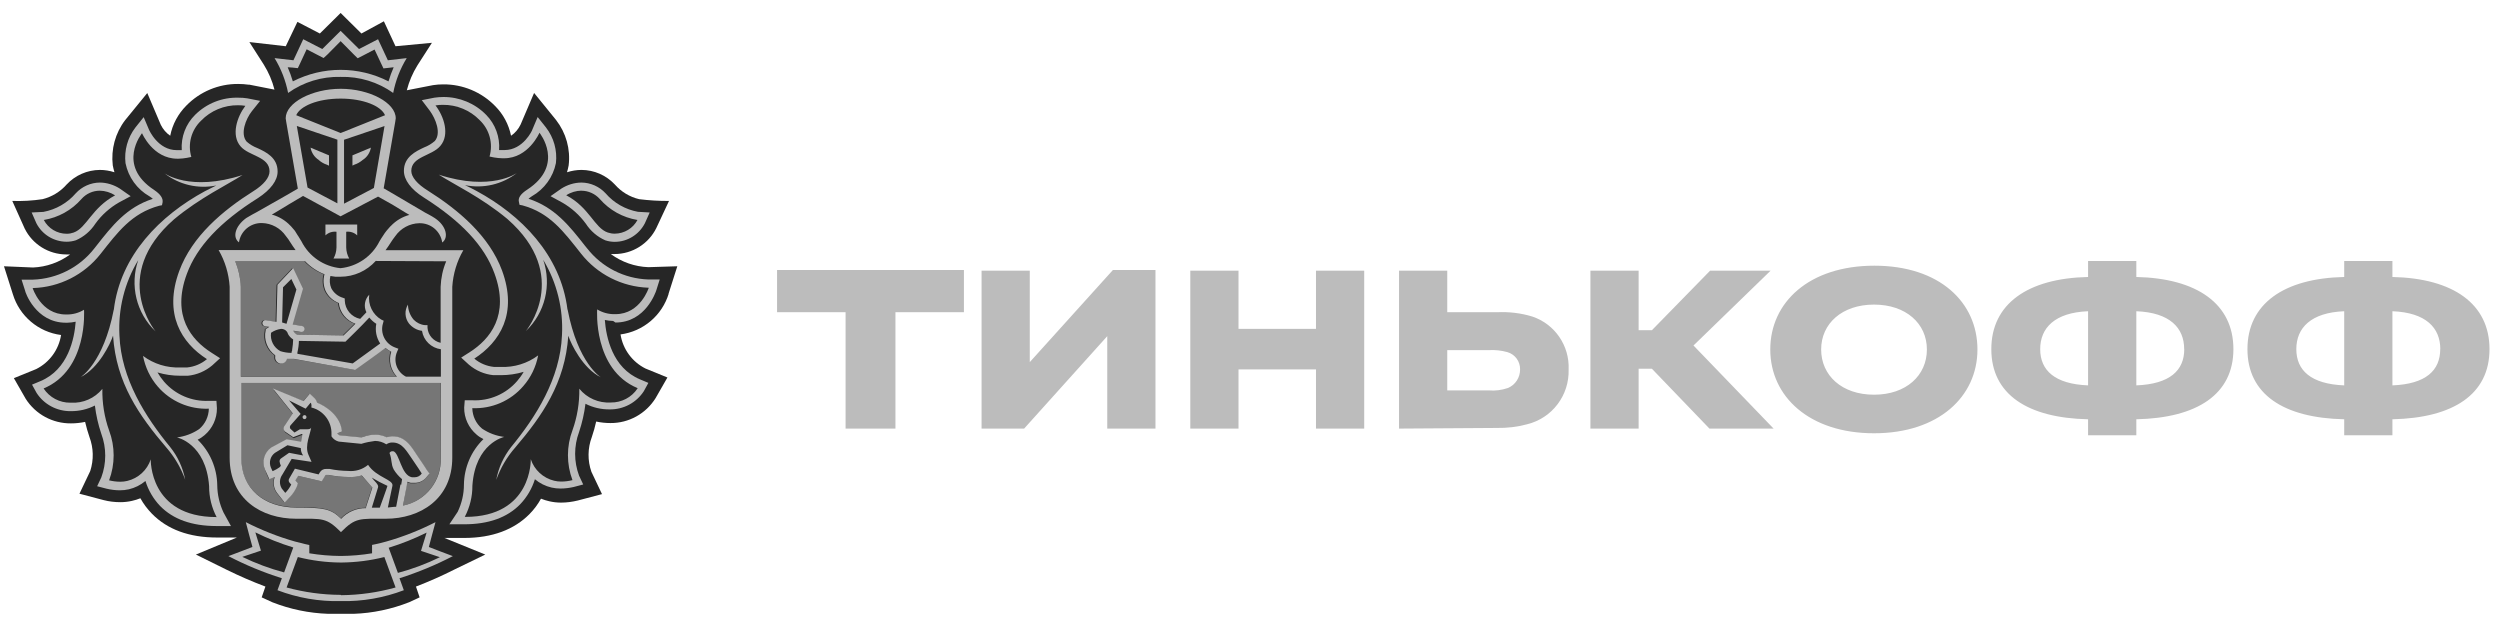 <?xml version="1.0" encoding="UTF-8"?> <svg xmlns="http://www.w3.org/2000/svg" width="91" height="23" viewBox="0 0 91 23" fill="none"> <path d="M24.33 10.709L24.654 9.692L23.601 9.725C23.108 9.707 22.633 9.541 22.233 9.247H22.376C23.017 9.244 23.604 8.878 23.889 8.303L24.352 7.314C23.988 7.317 23.625 7.295 23.265 7.25C22.92 7.168 22.612 6.981 22.379 6.715C22.064 6.379 21.628 6.188 21.168 6.185C20.99 6.185 20.811 6.215 20.639 6.27C20.663 6.188 20.684 6.106 20.699 6.022C20.772 5.432 20.605 4.835 20.239 4.366L19.441 3.383L18.95 4.533C18.872 4.696 18.754 4.839 18.602 4.941C18.518 4.53 18.318 4.155 18.021 3.858C17.525 3.35 16.844 3.065 16.133 3.071C16.009 3.071 15.885 3.08 15.764 3.099L14.808 3.286C14.89 2.965 15.02 2.66 15.195 2.378L15.722 1.558L14.396 1.683L13.973 0.775L13.156 1.22L12.399 0.472L11.643 1.22L10.826 0.796L10.402 1.683L9.077 1.531L9.603 2.354C9.779 2.636 9.909 2.941 9.991 3.262L9.083 3.083H9.053C8.926 3.065 8.799 3.056 8.671 3.056C7.96 3.05 7.28 3.335 6.783 3.843C6.484 4.143 6.278 4.524 6.196 4.941C6.051 4.842 5.933 4.705 5.854 4.545L5.361 3.386L4.556 4.373C4.196 4.842 4.036 5.435 4.105 6.022C4.121 6.106 4.142 6.188 4.166 6.27C3.993 6.215 3.815 6.185 3.636 6.185C3.176 6.188 2.741 6.379 2.426 6.715C2.196 6.978 1.89 7.165 1.549 7.25C1.185 7.305 0.816 7.326 0.447 7.314L0.898 8.318C1.182 8.893 1.769 9.259 2.411 9.262H2.553C2.16 9.55 1.691 9.716 1.204 9.737L0.145 9.692L0.468 10.709C0.71 11.505 1.397 12.088 2.223 12.194C2.139 12.73 1.8 13.193 1.316 13.435L0.505 13.765L0.94 14.524C1.3 15.084 1.921 15.417 2.583 15.411C2.756 15.411 2.928 15.393 3.098 15.357C3.14 15.541 3.195 15.726 3.255 15.904C3.406 16.304 3.416 16.739 3.285 17.145L2.892 17.971L3.773 18.204C3.969 18.255 4.175 18.279 4.378 18.279C4.523 18.279 4.665 18.264 4.807 18.231C4.91 18.207 5.013 18.177 5.11 18.137C5.222 18.34 5.364 18.528 5.525 18.694C6.087 19.272 6.886 19.566 7.9 19.566H8.623L7.131 20.186L8.263 20.745C8.72 20.97 9.186 21.172 9.661 21.351L9.525 21.744L9.915 21.923C10.563 22.177 11.249 22.319 11.945 22.343H12.874C13.567 22.319 14.251 22.174 14.896 21.92L15.274 21.744L15.141 21.351C15.622 21.166 16.094 20.957 16.554 20.724L17.664 20.186L16.176 19.581H16.902C17.916 19.581 18.717 19.278 19.277 18.709C19.441 18.543 19.58 18.355 19.692 18.152C19.789 18.192 19.891 18.222 19.994 18.246C20.137 18.279 20.279 18.295 20.424 18.295C20.627 18.295 20.832 18.267 21.029 18.219L21.913 17.986L21.528 17.175C21.383 16.764 21.389 16.313 21.544 15.904C21.607 15.72 21.659 15.532 21.701 15.344C21.87 15.381 22.046 15.399 22.218 15.399C22.887 15.405 23.51 15.06 23.864 14.491L24.294 13.741L23.495 13.414C23.011 13.172 22.672 12.709 22.587 12.173C23.413 12.064 24.1 11.483 24.343 10.684L24.33 10.709V10.709Z" fill="#262626"></path> <path d="M16.036 13.922H8.774V16.646C8.774 17.765 9.582 18.461 10.777 18.461C11.776 18.461 12.039 18.501 12.408 18.87C12.641 18.619 12.971 18.476 13.316 18.483V18.44L13.546 17.732L13.156 17.305C12.998 17.354 12.835 17.372 12.672 17.363C12.427 17.36 12.184 17.336 11.945 17.287H11.87C11.836 17.287 11.836 17.287 11.827 17.305L11.782 17.381L11.7 17.517L11.543 17.481L10.844 17.317L10.747 17.475V17.493L10.832 17.587L10.796 17.708C10.732 17.856 10.641 17.989 10.526 18.104L10.351 18.292L10.19 18.092L10.072 17.944C9.945 17.777 9.915 17.56 9.988 17.363L9.791 17.445L9.703 17.251L9.655 17.115C9.531 16.827 9.625 16.494 9.876 16.313L10.438 16.01L10.974 16.116C10.974 16.065 11.007 15.88 11.023 15.835H10.992L10.69 15.95L10.387 15.744C10.327 15.684 10.324 15.584 10.387 15.52L10.675 15.084L9.945 14.177L11.038 14.606L11.113 14.516L11.265 14.334L11.437 14.497C11.482 14.543 11.513 14.597 11.528 14.661C11.831 14.782 12.39 15.136 12.436 15.711L12.263 15.78C12.284 15.811 12.312 15.835 12.345 15.85L13.144 15.929L13.216 15.907C13.352 15.856 13.498 15.829 13.643 15.826C13.788 15.826 13.93 15.859 14.06 15.923C14.118 15.901 14.182 15.889 14.242 15.886H14.281C14.708 15.886 14.923 16.207 15.092 16.461L15.18 16.588C15.328 16.8 15.525 17.109 15.534 17.121L15.622 17.257L15.513 17.384C15.413 17.517 15.256 17.593 15.089 17.593C15.041 17.596 14.992 17.596 14.944 17.593C14.902 17.584 14.859 17.572 14.817 17.554C14.817 17.596 14.817 17.647 14.793 17.69L14.669 18.404C15.492 18.237 16.073 17.499 16.04 16.658L16.036 13.922V13.922ZM8.765 13.702H14.421C14.191 13.46 14.112 13.112 14.215 12.794C14.139 12.758 14.067 12.709 14.003 12.655C13.782 12.818 13.095 13.308 12.932 13.432L12.896 13.457L10.675 13.063H10.629C10.556 13.066 10.484 13.066 10.411 13.063C10.39 13.163 10.302 13.233 10.203 13.233H10.166C10.048 13.211 9.966 13.099 9.985 12.981V12.933C9.697 12.727 9.561 12.37 9.637 12.025V11.986L9.67 11.962C9.67 11.962 9.712 11.931 9.77 11.898L9.609 11.874C9.549 11.862 9.51 11.807 9.519 11.747C9.528 11.686 9.582 11.647 9.643 11.656H9.646L10.03 11.717L10.066 10.364L10.638 9.759L10.995 10.509L10.62 11.81L10.959 11.865C11.02 11.877 11.059 11.931 11.05 11.992C11.041 12.046 10.995 12.083 10.941 12.083H10.923L10.647 12.037V12.059C10.678 12.113 10.723 12.155 10.78 12.183L12.472 12.21L12.905 11.783C12.575 11.668 12.339 11.378 12.3 11.03C12.088 10.948 11.915 10.791 11.818 10.588C11.737 10.397 11.722 10.182 11.779 9.983C11.513 9.877 11.271 9.717 11.074 9.511H8.562C8.684 9.807 8.753 10.122 8.765 10.44V13.702V13.702Z" fill="#767676"></path> <path d="M28.285 11.365H30.779V15.601H32.594V11.365H35.087V9.828H28.285V11.365ZM37.484 13.181V9.852H35.729V15.601H37.278L40.304 12.237V15.601H42.059V9.828H40.51L37.484 13.181V13.181ZM47.902 11.97H45.082V9.852H43.327V15.601H45.082V13.447H47.902V15.601H49.657V9.852H47.902V11.97V11.97ZM55.778 11.523C55.364 11.396 54.928 11.344 54.495 11.365H52.68V9.852H50.925V15.601L54.483 15.577C54.856 15.583 55.224 15.541 55.585 15.444C56.499 15.22 57.128 14.388 57.098 13.447C57.134 12.585 56.598 11.798 55.778 11.523V11.523ZM54.883 14.125C54.661 14.2 54.426 14.231 54.193 14.21H52.68V12.745H54.193C54.42 12.73 54.65 12.757 54.871 12.818C55.149 12.899 55.337 13.157 55.331 13.447C55.334 13.744 55.158 14.013 54.883 14.125V14.125ZM64.45 9.852H62.248L60.13 12.019H59.646V9.852H57.891V15.601H59.646V13.423H60.13L62.224 15.601H64.559L61.643 12.576L64.45 9.852Z" fill="#BCBCBC"></path> <path d="M68.227 9.671C65.855 9.671 64.438 11.002 64.438 12.721C64.438 14.439 65.867 15.771 68.215 15.771C70.563 15.771 71.979 14.439 71.979 12.721C71.979 11.002 70.599 9.671 68.227 9.671V9.671ZM68.215 14.367C67.041 14.367 66.29 13.665 66.29 12.721C66.29 11.777 67.053 11.087 68.215 11.087C69.377 11.087 70.139 11.777 70.139 12.721C70.139 13.665 69.389 14.367 68.215 14.367ZM77.762 10.082V9.501H76.006V10.082C73.803 10.131 72.484 11.063 72.484 12.709C72.484 14.355 73.803 15.214 76.006 15.262V15.844H77.762V15.262C79.976 15.214 81.296 14.355 81.296 12.709C81.296 11.063 79.979 10.131 77.762 10.082V10.082ZM76.006 14.028C74.796 13.979 74.263 13.483 74.263 12.709C74.263 11.934 74.796 11.377 76.006 11.329V14.028ZM77.762 14.028V11.329C78.984 11.377 79.504 11.934 79.504 12.709H79.507C79.507 13.483 78.987 13.979 77.762 14.028ZM87.084 10.082V9.501H85.329V10.082C83.126 10.131 81.807 11.063 81.807 12.709C81.807 14.355 83.126 15.214 85.329 15.262V15.844H87.084V15.262C89.299 15.214 90.618 14.355 90.618 12.709C90.618 11.063 89.299 10.131 87.084 10.082V10.082ZM85.329 14.028C84.119 13.979 83.586 13.483 83.586 12.709C83.586 11.934 84.119 11.377 85.329 11.329V14.028ZM88.824 12.709C88.824 13.483 88.307 13.979 87.084 14.028V11.329C88.307 11.377 88.827 11.934 88.827 12.709H88.824ZM11.086 15.111C11.05 15.111 11.017 15.139 11.014 15.175V15.178C11.011 15.217 11.041 15.253 11.08 15.256H11.083C11.126 15.256 11.156 15.223 11.156 15.184C11.156 15.142 11.126 15.111 11.086 15.111ZM11.083 15.108C11.086 15.108 11.086 15.111 11.086 15.111C11.089 15.111 11.089 15.108 11.092 15.108H11.083ZM16.027 20.071L15.61 19.91L15.725 19.477L15.852 19.006C15.28 19.299 14.681 19.535 14.064 19.711C13.761 19.795 13.543 19.835 13.543 19.835V20.14C13.171 20.201 12.796 20.234 12.418 20.237H12.384C12.006 20.234 11.631 20.201 11.259 20.14V19.838C11.259 19.838 11.038 19.795 10.735 19.711C10.118 19.535 9.519 19.299 8.947 19.006L9.071 19.477L9.189 19.91L8.768 20.071L8.314 20.243C8.938 20.567 9.588 20.836 10.26 21.048L10.1 21.484C10.829 21.762 11.61 21.898 12.39 21.88H12.408C13.189 21.898 13.97 21.762 14.699 21.484L14.542 21.048C15.21 20.836 15.861 20.567 16.484 20.243L16.027 20.071ZM8.82 20.27L9.498 20.043L9.295 19.378C9.74 19.599 10.2 19.783 10.675 19.928L10.342 20.836C9.818 20.697 9.307 20.506 8.82 20.27V20.27ZM12.418 21.665L12.402 21.653C11.737 21.65 11.074 21.559 10.432 21.384L10.841 20.276C11.349 20.404 11.873 20.473 12.399 20.476H12.433C12.959 20.47 13.483 20.404 13.991 20.276L14.399 21.384C13.755 21.565 13.086 21.659 12.418 21.665V21.665ZM14.481 20.854V20.845L14.148 19.938C14.623 19.792 15.083 19.608 15.528 19.387L15.325 20.052L16.012 20.282C15.522 20.521 15.008 20.715 14.481 20.854ZM12.399 2.799C13.083 2.781 13.755 2.986 14.312 3.383C14.399 2.935 14.566 2.505 14.805 2.115L14.118 2.194L13.761 1.428L13.068 1.785L12.399 1.123L11.731 1.785L11.038 1.428L10.681 2.194L9.994 2.115C10.233 2.505 10.399 2.935 10.487 3.383C11.044 2.986 11.716 2.781 12.399 2.799V2.799ZM10.65 2.46L10.841 2.481L10.923 2.309L11.162 1.794L11.607 2.024L11.779 2.112L11.918 1.985L12.399 1.498L12.88 1.985L13.02 2.121L13.192 2.033L13.634 1.803L13.876 2.318L13.958 2.49L14.148 2.469L14.33 2.448C14.257 2.614 14.194 2.787 14.142 2.962C13.05 2.403 11.752 2.403 10.659 2.962C10.608 2.787 10.544 2.614 10.472 2.448L10.65 2.46V2.46ZM21.374 9.044L21.292 8.944C20.73 8.227 20.194 7.546 19.238 7.235C19.277 7.202 19.317 7.171 19.359 7.144C19.813 6.887 20.134 6.445 20.236 5.934C20.288 5.471 20.158 5.008 19.873 4.639L19.571 4.26L19.38 4.711C19.38 4.738 19.044 5.462 18.366 5.462H18.167C18.203 4.987 18.03 4.518 17.695 4.179C17.286 3.761 16.723 3.528 16.139 3.531C16.03 3.531 15.921 3.54 15.816 3.555L15.353 3.646L15.64 4.024C15.864 4.327 16.067 4.85 15.828 5.132C15.713 5.232 15.583 5.31 15.44 5.365C15.138 5.507 14.702 5.71 14.702 6.218C14.702 6.548 14.959 6.893 15.422 7.186C16.787 8.052 17.631 8.944 17.997 9.949C18.563 11.48 17.825 12.352 17.108 12.812L16.787 13.017L17.068 13.274C17.32 13.489 17.628 13.623 17.958 13.656H18.233C18.515 13.656 18.793 13.616 19.062 13.535C18.996 13.653 18.914 13.765 18.826 13.868C18.418 14.343 17.813 14.603 17.186 14.57H16.917L16.896 14.839C16.893 15.217 17.059 15.574 17.347 15.819C17.422 15.886 17.507 15.94 17.598 15.983C17.15 16.418 16.896 17.015 16.887 17.641C16.887 17.983 16.808 18.322 16.66 18.63L16.357 19.084H16.896C17.785 19.084 18.466 18.839 18.938 18.352C19.183 18.095 19.365 17.783 19.471 17.444C19.646 17.592 19.852 17.695 20.076 17.747C20.182 17.771 20.291 17.783 20.4 17.783C20.563 17.783 20.727 17.762 20.884 17.726L21.229 17.635L21.078 17.314C20.887 16.803 20.887 16.237 21.078 15.725C21.189 15.393 21.268 15.048 21.311 14.697C21.583 14.836 21.886 14.905 22.191 14.902C22.693 14.909 23.162 14.66 23.435 14.24L23.601 13.937L23.299 13.81C22.285 13.389 22.061 12.258 22.016 11.647C22.116 11.668 22.215 11.68 22.318 11.683L22.403 11.74C23.504 11.74 23.873 10.618 23.889 10.569L24.013 10.173H23.598C22.727 10.143 21.913 9.731 21.374 9.044V9.044ZM22.406 11.435H22.364C22.143 11.438 21.925 11.377 21.737 11.262C21.737 11.262 21.577 13.45 23.208 14.128V14.137C22.993 14.464 22.624 14.657 22.233 14.651C21.792 14.678 21.365 14.491 21.087 14.149C21.096 14.663 21.011 15.178 20.838 15.662C20.618 16.246 20.618 16.893 20.838 17.477C20.702 17.511 20.566 17.529 20.427 17.529C20.342 17.529 20.255 17.52 20.173 17.499C19.77 17.402 19.45 17.105 19.32 16.715C19.32 16.715 19.383 18.815 16.935 18.815H16.917C17.102 18.464 17.198 18.073 17.195 17.677C17.301 16.125 18.354 15.904 18.354 15.904C18.064 15.868 17.788 15.765 17.546 15.601C17.326 15.417 17.198 15.145 17.192 14.857C17.9 14.887 18.584 14.594 19.047 14.055C19.326 13.738 19.51 13.35 19.589 12.936C19.198 13.229 18.717 13.377 18.23 13.356H17.982C17.719 13.329 17.468 13.226 17.265 13.054C18.197 12.448 18.851 11.414 18.273 9.843C17.807 8.584 16.69 7.643 15.568 6.935C15.195 6.705 14.971 6.445 14.971 6.221C14.971 5.695 15.719 5.68 16.027 5.313C16.381 4.902 16.16 4.236 15.852 3.837C15.94 3.822 16.03 3.816 16.118 3.816C16.623 3.81 17.111 4.012 17.462 4.375C17.819 4.714 17.955 5.226 17.819 5.698L17.982 5.731C18.082 5.749 18.182 5.758 18.285 5.761H18.351C19.238 5.761 19.637 4.832 19.637 4.832C19.637 4.832 20.581 5.994 19.192 6.902C18.953 7.056 18.848 7.205 18.89 7.356L18.911 7.456L19.011 7.474C20.019 7.746 20.524 8.442 21.15 9.232C21.743 9.985 22.639 10.439 23.598 10.473H23.616C23.616 10.473 23.314 11.435 22.406 11.435V11.435Z" fill="#BCBCBC"></path> <path d="M20.462 7.371C20.801 7.565 21.095 7.828 21.325 8.143C21.497 8.409 21.742 8.621 22.033 8.748C22.142 8.784 22.26 8.803 22.375 8.803C22.838 8.803 23.261 8.539 23.473 8.128L23.649 7.734L23.222 7.71C22.762 7.625 22.348 7.389 22.042 7.035C21.815 6.79 21.497 6.648 21.161 6.645C20.901 6.648 20.65 6.727 20.432 6.866L20.039 7.141L20.462 7.371ZM21.171 6.939L21.161 6.942C21.419 6.942 21.661 7.054 21.833 7.244C22.187 7.65 22.671 7.919 23.204 8.007C23.041 8.312 22.723 8.503 22.375 8.506C22.29 8.506 22.205 8.491 22.124 8.464C21.634 8.297 21.461 7.556 20.611 7.108C20.777 6.999 20.971 6.942 21.171 6.939V6.939ZM20.662 11.272L20.656 11.266C20.408 9.269 18.959 7.825 17.346 6.951C17.198 6.869 17.058 6.802 16.925 6.739C17.591 6.875 18.284 6.712 18.819 6.294C18.819 6.294 17.884 6.981 15.972 6.358C16.502 6.703 17.53 7.187 18.471 7.973C20.82 10.037 19.14 12.052 19.14 12.052C19.842 11.387 20.087 10.37 19.773 9.456C20.269 10.282 20.508 11.238 20.456 12.201C20.39 13.786 19.509 15.172 18.602 16.276C18.329 16.625 18.142 17.033 18.063 17.469C18.217 17.036 18.45 16.637 18.753 16.292C19.736 15.139 20.568 13.944 20.686 12.222C20.789 12.524 21.207 13.405 21.872 13.735C21.872 13.735 21.037 13.232 20.662 11.272V11.272ZM8.135 18.652C7.99 18.343 7.911 18.004 7.908 17.662C7.899 17.036 7.642 16.44 7.194 16.004C7.285 15.962 7.369 15.907 7.445 15.841C7.733 15.596 7.899 15.239 7.896 14.86L7.878 14.591H7.605C6.982 14.621 6.377 14.364 5.968 13.889C5.881 13.786 5.802 13.674 5.732 13.556C6.002 13.638 6.28 13.677 6.562 13.677H6.837C7.167 13.644 7.478 13.511 7.73 13.296L8.011 13.039L7.69 12.833C6.97 12.373 6.235 11.502 6.801 9.971C7.167 8.975 8.011 8.076 9.388 7.211C9.851 6.908 10.105 6.573 10.105 6.243C10.105 5.734 9.678 5.532 9.367 5.389C9.224 5.335 9.094 5.256 8.979 5.156C8.737 4.875 8.94 4.339 9.167 4.049L9.469 3.671L9.003 3.58C8.898 3.562 8.789 3.556 8.68 3.556C8.09 3.538 7.521 3.764 7.103 4.179C6.761 4.515 6.583 4.987 6.616 5.465H6.434C5.754 5.465 5.433 4.745 5.421 4.715L5.23 4.264L4.928 4.642C4.646 5.011 4.516 5.474 4.568 5.937C4.67 6.448 4.988 6.89 5.442 7.147C5.484 7.175 5.527 7.205 5.563 7.238C4.607 7.541 4.071 8.231 3.508 8.948L3.427 9.051C2.888 9.738 2.071 10.149 1.2 10.179H0.785L0.912 10.576C0.912 10.624 1.294 11.747 2.398 11.747H2.452C2.555 11.744 2.655 11.732 2.755 11.71C2.71 12.316 2.486 13.453 1.469 13.874L1.166 14.001L1.333 14.304C1.605 14.724 2.074 14.972 2.576 14.966C2.882 14.969 3.182 14.9 3.454 14.761C3.496 15.111 3.575 15.457 3.687 15.789C3.878 16.301 3.878 16.866 3.687 17.378L3.536 17.699L3.881 17.789C4.038 17.826 4.201 17.847 4.365 17.847C4.474 17.847 4.583 17.835 4.689 17.811C4.912 17.759 5.118 17.656 5.294 17.508C5.4 17.847 5.581 18.159 5.826 18.416C6.301 18.903 6.982 19.145 7.869 19.148H8.407L8.135 18.652V18.652ZM7.875 18.821C5.427 18.821 5.487 16.721 5.487 16.721C5.357 17.112 5.037 17.408 4.634 17.505C4.552 17.526 4.465 17.535 4.38 17.535C4.241 17.535 4.105 17.517 3.971 17.484C4.192 16.9 4.192 16.252 3.971 15.668C3.799 15.184 3.717 14.67 3.726 14.155C3.448 14.497 3.021 14.685 2.579 14.658H2.564C2.171 14.664 1.802 14.467 1.587 14.14C3.218 13.462 3.058 11.275 3.058 11.275C2.87 11.39 2.652 11.45 2.431 11.447H2.398C1.49 11.447 1.188 10.485 1.188 10.485H1.206C2.165 10.455 3.064 10.001 3.657 9.247C4.28 8.458 4.788 7.762 5.796 7.489L5.896 7.471L5.917 7.371C5.944 7.217 5.838 7.069 5.614 6.917C4.226 6.01 5.17 4.848 5.17 4.848C5.17 4.848 5.563 5.777 6.456 5.777H6.498C6.601 5.774 6.701 5.765 6.801 5.746L6.964 5.713C6.825 5.241 6.964 4.73 7.321 4.391C7.672 4.028 8.159 3.825 8.665 3.831C8.752 3.831 8.843 3.837 8.931 3.852C8.628 4.255 8.404 4.92 8.758 5.329C9.061 5.683 9.811 5.698 9.811 6.237C9.811 6.461 9.603 6.721 9.23 6.954C8.105 7.662 6.988 8.603 6.525 9.862C5.947 11.432 6.601 12.476 7.533 13.072C7.33 13.242 7.079 13.348 6.816 13.375H6.565C6.077 13.396 5.596 13.248 5.206 12.954C5.285 13.369 5.469 13.756 5.745 14.074C6.208 14.609 6.894 14.906 7.602 14.876C7.596 15.163 7.469 15.435 7.248 15.62C7.006 15.783 6.731 15.886 6.441 15.922C6.441 15.922 7.497 16.137 7.612 17.696C7.609 18.092 7.705 18.482 7.89 18.833L7.875 18.821V18.821Z" fill="#BCBCBC"></path> <path d="M2.42 8.799H2.423C2.538 8.799 2.656 8.781 2.765 8.745C3.056 8.618 3.301 8.406 3.473 8.14C3.7 7.825 3.994 7.562 4.333 7.368L4.756 7.141L4.363 6.866C4.145 6.727 3.894 6.648 3.637 6.645C3.301 6.648 2.983 6.79 2.756 7.038C2.454 7.389 2.036 7.628 1.579 7.713L1.152 7.734L1.325 8.128C1.537 8.539 1.957 8.796 2.42 8.799V8.799ZM2.965 7.244C3.134 7.053 3.376 6.941 3.634 6.941C3.83 6.944 4.024 7.005 4.19 7.111C3.334 7.568 3.155 8.3 2.677 8.466C2.599 8.494 2.514 8.509 2.429 8.509C2.078 8.509 1.758 8.315 1.594 8.007C2.127 7.919 2.611 7.649 2.965 7.244V7.244ZM4.348 12.213C4.296 11.25 4.532 10.294 5.032 9.468C4.717 10.382 4.962 11.399 5.664 12.064C5.664 12.064 3.982 10.049 6.333 7.985C7.274 7.199 8.3 6.714 8.829 6.37C6.917 6.993 5.982 6.306 5.982 6.306C6.517 6.724 7.207 6.887 7.873 6.751C7.74 6.814 7.601 6.884 7.452 6.963C5.839 7.84 4.381 9.283 4.142 11.281V11.265C3.767 13.226 2.932 13.729 2.932 13.729C3.594 13.402 4.015 12.518 4.115 12.216C4.227 13.94 5.068 15.136 6.051 16.285C6.351 16.63 6.587 17.03 6.741 17.462C6.66 17.03 6.472 16.621 6.197 16.276C5.289 15.172 4.411 13.786 4.348 12.213ZM11.846 8.569C11.952 8.466 12.1 8.418 12.248 8.436V9.008C12.245 9.15 12.209 9.286 12.139 9.411H12.711C12.642 9.286 12.605 9.15 12.602 9.008V8.436C12.748 8.418 12.896 8.466 13.002 8.569V8.173H11.846V8.569V8.569ZM11.607 5.825H11.601C11.688 5.901 11.791 5.961 11.903 5.997L11.976 6.031V5.655L11.304 5.374C11.338 5.562 11.447 5.725 11.607 5.825V5.825ZM13.201 5.822L13.198 5.825C13.359 5.725 13.468 5.562 13.501 5.374L12.829 5.655V6.028L12.899 5.994C13.011 5.958 13.114 5.898 13.201 5.822V5.822Z" fill="#BCBCBC"></path> <path d="M14.405 4.306C14.405 3.74 13.452 3.232 12.402 3.232C11.352 3.232 10.399 3.74 10.399 4.306L10.42 4.445L10.841 6.866L10.42 7.111L9.322 7.734C9.322 7.734 9.077 7.862 8.962 7.937C8.547 8.24 8.459 8.645 8.698 8.821C8.759 8.409 9.119 8.107 9.537 8.119C9.885 8.128 10.208 8.303 10.405 8.591C10.466 8.663 10.52 8.742 10.568 8.821C10.632 8.924 10.695 9.014 10.759 9.102H7.957C8.193 9.508 8.329 9.964 8.359 10.434V16.658C8.359 18.171 9.518 18.882 10.78 18.882C11.748 18.882 11.879 18.836 12.411 19.369C12.944 18.836 13.074 18.882 14.042 18.882C15.295 18.882 16.463 18.165 16.463 16.658V10.44C16.493 9.971 16.629 9.514 16.865 9.108H14.033C14.097 9.02 14.16 8.93 14.224 8.827C14.275 8.748 14.33 8.669 14.387 8.597C14.587 8.309 14.911 8.134 15.258 8.125C15.676 8.113 16.036 8.415 16.097 8.827C16.339 8.654 16.251 8.222 15.833 7.943C15.721 7.865 15.476 7.74 15.476 7.74L14.387 7.099L13.966 6.854L14.387 4.433L14.405 4.306ZM10.804 4.585L12.281 5.084V7.402L11.195 6.827L10.804 4.585V4.585ZM8.562 9.511H11.107C11.304 9.716 11.546 9.88 11.812 9.983C11.755 10.182 11.77 10.397 11.851 10.588C11.948 10.791 12.121 10.948 12.332 11.03C12.372 11.378 12.608 11.668 12.938 11.783C12.756 11.968 12.578 12.14 12.505 12.21L10.813 12.182C10.756 12.155 10.711 12.113 10.68 12.058V12.037L10.956 12.083H10.974C11.028 12.083 11.074 12.046 11.083 11.992C11.092 11.931 11.053 11.877 10.992 11.865L10.653 11.81L11.028 10.509L10.671 9.759L10.099 10.364L10.063 11.716L9.679 11.656C9.618 11.644 9.564 11.683 9.552 11.744V11.747C9.543 11.807 9.582 11.862 9.642 11.874L9.803 11.898C9.745 11.931 9.706 11.956 9.703 11.962L9.67 11.986V12.025C9.594 12.37 9.733 12.727 10.018 12.933V12.981C10 13.099 10.081 13.211 10.199 13.232H10.236C10.335 13.232 10.423 13.163 10.444 13.063C10.517 13.066 10.587 13.066 10.659 13.063H10.704L12.922 13.466L12.959 13.441C13.134 13.317 13.809 12.836 14.03 12.664C14.094 12.718 14.166 12.767 14.242 12.803C14.139 13.12 14.218 13.469 14.448 13.711H8.765V10.44C8.753 10.122 8.683 9.807 8.562 9.511V9.511ZM13.839 12.503C13.609 12.673 13.044 13.084 12.838 13.229L10.826 12.879V12.824C10.859 12.688 10.877 12.549 10.88 12.409L12.575 12.437L12.608 12.403C12.635 12.376 13.171 11.859 13.443 11.559C13.516 11.65 13.6 11.726 13.697 11.786C13.649 12.034 13.7 12.291 13.839 12.503V12.503ZM10.478 12.14V12.149C10.523 12.234 10.59 12.307 10.671 12.355C10.668 12.479 10.656 12.6 10.635 12.721C10.635 12.748 10.635 12.776 10.614 12.803V12.845C10.475 12.845 10.338 12.824 10.205 12.782C9.963 12.652 9.827 12.385 9.866 12.113C9.975 12.037 10.099 11.989 10.229 11.971C10.341 11.968 10.441 12.034 10.478 12.14V12.14ZM10.269 11.738L10.302 10.458L10.605 10.155L10.789 10.54L10.429 11.786L10.269 11.738ZM13.824 18.479H13.534L13.761 17.738C13.797 17.635 13.609 17.502 13.531 17.384C13.715 17.496 13.906 17.596 14.103 17.686C14.103 17.711 13.824 18.479 13.824 18.479ZM14.602 17.65L14.578 17.629L14.42 18.446C14.32 18.446 14.215 18.467 14.118 18.473L14.284 17.686C14.333 17.454 13.706 17.384 13.398 16.921C13.195 17.09 12.935 17.169 12.674 17.142C12.444 17.139 12.217 17.115 11.994 17.069C11.954 17.066 11.915 17.066 11.876 17.069C11.782 17.063 11.691 17.112 11.643 17.193L11.597 17.269L10.735 17.06L10.529 17.417C10.496 17.466 10.502 17.532 10.544 17.575L10.602 17.638C10.544 17.75 10.472 17.853 10.384 17.941L10.257 17.783C10.16 17.626 10.169 17.423 10.278 17.275L10.617 16.703L11.34 16.812L11.228 16.555C11.077 16.216 11.307 15.783 11.331 15.535C11.331 15.611 11.252 15.626 11.174 15.626H10.965C10.95 15.623 10.931 15.623 10.916 15.626L10.72 15.744L10.565 15.602C10.541 15.556 10.55 15.502 10.587 15.469L10.944 15.066L10.52 14.573L11.125 14.876L11.307 14.658C11.355 14.706 11.334 14.833 11.334 14.833C11.773 14.942 12.078 15.341 12.066 15.795V15.883C12.127 15.98 12.223 16.047 12.332 16.074L13.152 16.155C13.316 16.104 13.482 16.071 13.652 16.05C13.797 16.05 13.942 16.095 14.063 16.174C14.121 16.134 14.19 16.11 14.26 16.107H14.287C14.653 16.107 14.808 16.44 15.004 16.712C15.153 16.921 15.352 17.236 15.352 17.236C15.295 17.32 15.201 17.372 15.098 17.372C15.062 17.375 15.028 17.375 14.992 17.372C14.599 17.299 14.541 16.488 14.317 16.425H14.281C14.239 16.425 14.199 16.449 14.178 16.488C14.281 16.764 14.221 16.876 14.333 17.093C14.414 17.224 14.517 17.342 14.635 17.442C14.635 17.442 14.62 17.562 14.602 17.65V17.65ZM10.193 16.858H10.187L10.223 16.951C10.199 17.033 9.921 17.151 9.921 17.151L9.86 17.018C9.782 16.827 9.839 16.609 10.006 16.485L10.463 16.207L10.95 16.31C10.947 16.407 10.977 16.5 11.034 16.579L10.523 16.482L10.22 16.694C10.172 16.736 10.163 16.803 10.193 16.858V16.858ZM16.045 16.661C16.078 17.502 15.495 18.24 14.668 18.404L14.808 17.672C14.808 17.629 14.823 17.578 14.829 17.535C14.871 17.553 14.914 17.566 14.956 17.575C15.004 17.578 15.053 17.578 15.101 17.575C15.268 17.575 15.425 17.499 15.525 17.366L15.634 17.239L15.543 17.115C15.543 17.115 15.34 16.794 15.189 16.582L15.104 16.455C14.935 16.201 14.72 15.88 14.293 15.88H14.254C14.193 15.883 14.13 15.895 14.072 15.916C13.942 15.853 13.8 15.82 13.655 15.82C13.509 15.823 13.364 15.85 13.228 15.901L13.155 15.922L12.357 15.844C12.323 15.829 12.296 15.805 12.275 15.774L12.447 15.705C12.399 15.127 11.842 14.773 11.54 14.655C11.525 14.591 11.494 14.537 11.449 14.491L11.276 14.328L11.125 14.509L11.05 14.6L9.93 14.14L10.659 15.048L10.372 15.484C10.311 15.544 10.308 15.644 10.372 15.708L10.674 15.913L10.977 15.798H11.007C11.007 15.844 10.974 16.028 10.959 16.08L10.432 15.989L9.869 16.292C9.609 16.479 9.518 16.824 9.655 17.115L9.718 17.251L9.806 17.445L10.002 17.363C9.93 17.559 9.96 17.777 10.087 17.944L10.205 18.095L10.363 18.295L10.538 18.107C10.653 17.992 10.744 17.859 10.807 17.711L10.844 17.59L10.759 17.496V17.478L10.856 17.32L11.555 17.484L11.712 17.52L11.797 17.381L11.842 17.305C11.842 17.29 11.842 17.287 11.885 17.287H11.96C12.199 17.335 12.441 17.36 12.684 17.363C12.847 17.372 13.01 17.354 13.168 17.305L13.555 17.747L13.325 18.455V18.497C12.98 18.491 12.65 18.634 12.417 18.885C12.045 18.516 11.782 18.476 10.786 18.476C9.591 18.476 8.783 17.777 8.783 16.661V13.938H16.045V16.661V16.661ZM16.242 9.511C16.118 9.804 16.051 10.119 16.039 10.44V12.479C15.776 12.421 15.579 12.198 15.561 11.928V11.835H15.47C15.313 11.822 15.168 11.75 15.059 11.638C14.926 11.483 14.853 11.29 14.85 11.087C14.72 11.299 14.732 11.571 14.883 11.771C15.001 11.919 15.174 12.019 15.361 12.043C15.416 12.394 15.697 12.667 16.048 12.712V13.711H14.777C14.444 13.541 14.305 13.145 14.454 12.803L14.502 12.694L14.39 12.652C14.027 12.524 13.827 12.134 13.942 11.765L13.966 11.674L13.882 11.635C13.564 11.45 13.389 11.09 13.44 10.727C13.274 10.896 13.231 11.154 13.337 11.366C13.277 11.435 13.198 11.517 13.11 11.607C12.792 11.541 12.562 11.266 12.55 10.942V10.866L12.481 10.839C12.296 10.784 12.145 10.657 12.057 10.488C12 10.349 11.988 10.191 12.027 10.046C12.087 10.058 12.148 10.067 12.208 10.073C12.269 10.076 12.332 10.076 12.393 10.073C12.883 10.073 13.349 9.862 13.676 9.499L16.242 9.511V9.511ZM14.281 7.447L14.777 7.75L14.902 7.822C14.644 7.892 14.411 8.031 14.227 8.225L14.206 8.243C14.163 8.288 14.124 8.334 14.085 8.382L14.06 8.412C14.021 8.461 13.985 8.512 13.951 8.567L13.933 8.594C13.891 8.654 13.851 8.721 13.812 8.787C13.537 9.335 13.001 9.701 12.393 9.762C11.785 9.701 11.249 9.335 10.974 8.787C10.934 8.721 10.895 8.657 10.856 8.594L10.832 8.56L10.735 8.403L10.708 8.37C10.668 8.321 10.629 8.276 10.59 8.234L10.568 8.213C10.384 8.019 10.151 7.88 9.894 7.81L10.021 7.737L10.52 7.435L11.031 7.132L12.396 7.874L13.761 7.156L14.281 7.447V7.447ZM13.609 6.842L12.523 7.414V5.087L13.997 4.588L13.609 6.842V6.842ZM12.399 4.842L10.783 4.194C10.919 3.867 11.555 3.589 12.399 3.589C13.243 3.589 13.879 3.867 14.015 4.194L12.399 4.842V4.842Z" fill="#BCBCBC"></path> </svg> 